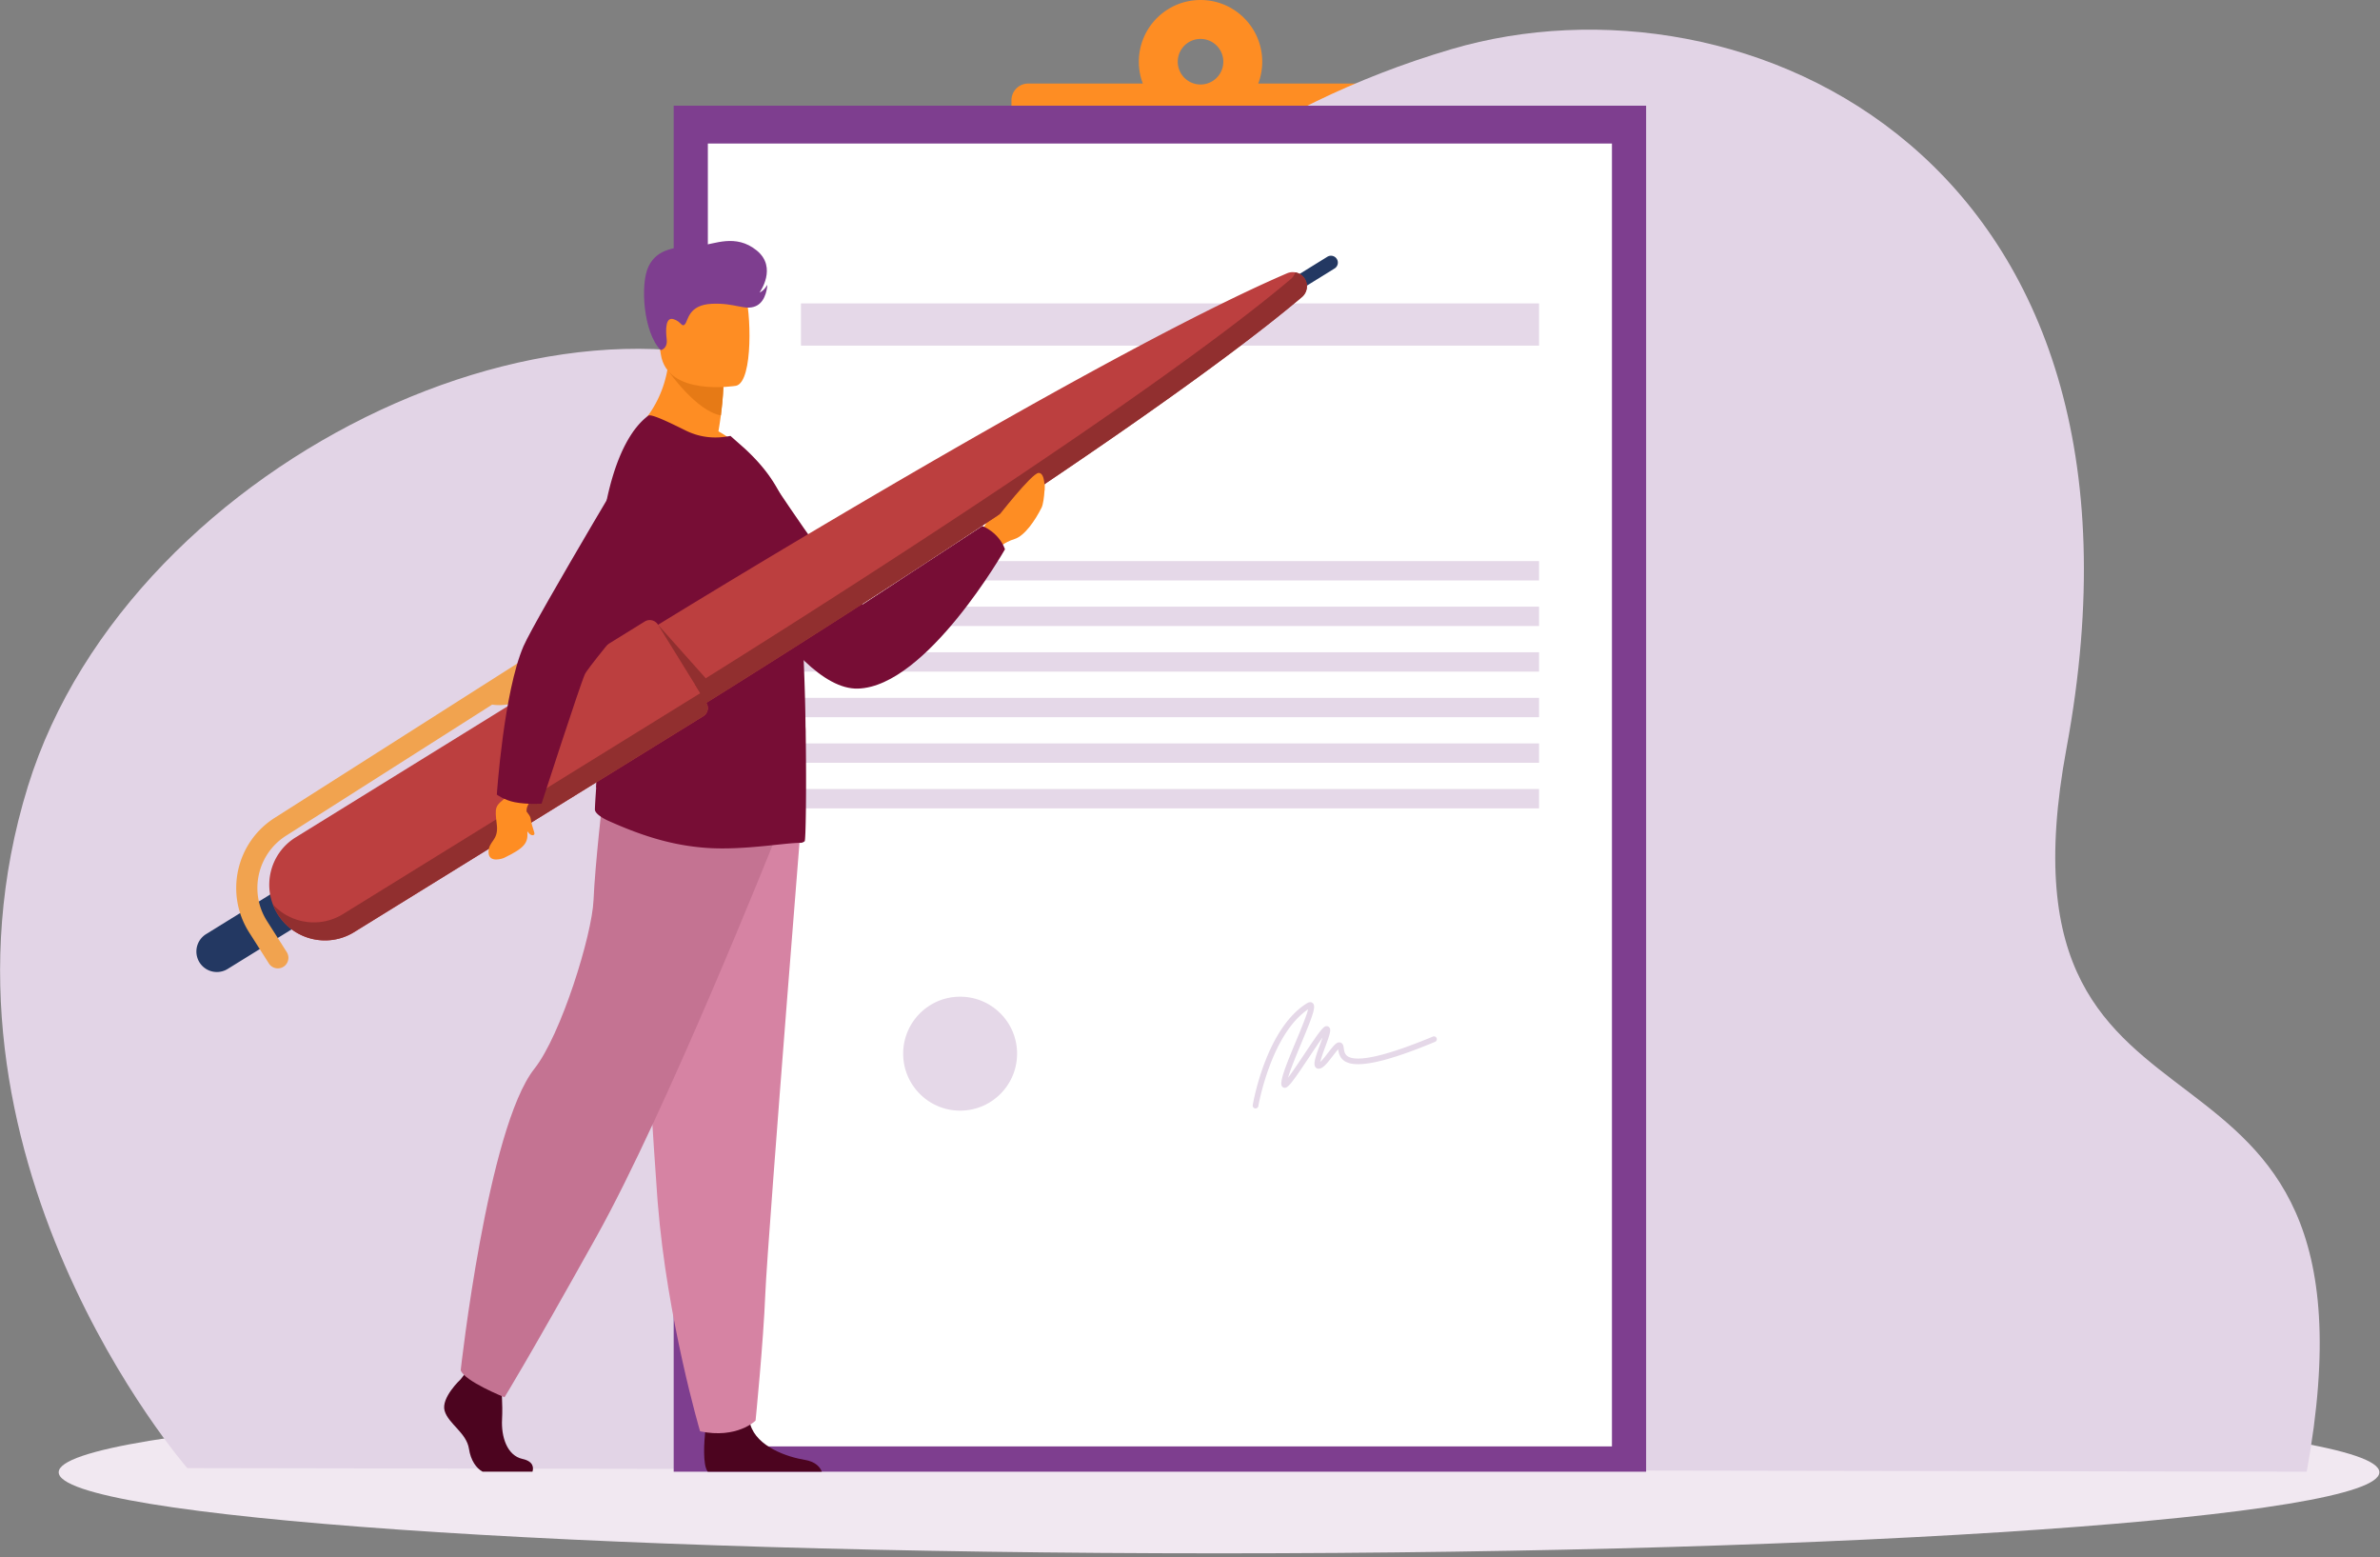 <?xml version="1.0" encoding="UTF-8"?> <svg xmlns="http://www.w3.org/2000/svg" width="448" height="293" viewBox="0 0 448 293" fill="none"><rect x="0" y="0" width="448" height="293" fill="#808080" stroke="none"/><path d="M225.983 15.902a4.289 4.289 0 1 1 .001-8.578 4.289 4.289 0 0 1-.001 8.578zm32.447-.18h-21.584c.483-1.277.75-2.66.75-4.109C237.596 5.2 232.396 0 225.983 0c-6.415 0-11.614 5.2-11.614 11.613 0 1.448.266 2.832.752 4.11h-21.585a3.145 3.145 0 0 0-3.144 3.144v8.719a3.145 3.145 0 0 0 3.144 3.145h64.894a3.145 3.145 0 0 0 3.145-3.145v-8.719a3.145 3.145 0 0 0-3.145-3.144z" fill="#FE8D23"></path><path d="M193.535 30.73h64.893a3.145 3.145 0 0 0 3.145-3.144v-8.719L193.535 30.73z" fill="#E67A16"></path><path d="M229.465 292.301c120.628 0 218.416-6.83 218.416-15.255s-97.788-15.254-218.416-15.254c-120.627 0-218.416 6.829-218.416 15.254s97.789 15.255 218.416 15.255z" fill="#F1E8F1"></path><path d="M35.261 276.268s-51.497-59-29.993-128.348c19.3-62.24 106.563-102.523 152.93-71.697 22.432 14.913 40.553-45.025 114.998-66.967C328.249-6.968 409.652 29.42 388.979 140.858c-15.72 84.725 62.255 42.484 45.228 136.081l-398.946-.671z" fill="#E2D4E6"></path><path d="M309.858 276.94H126.812V19.889h183.046V276.94z" fill="#7E3E8F"></path><path d="M303.424 272.18H133.242V27.009h170.182V272.18z" fill="#fff"></path><path d="M289.703 65.037H150.768V57.09h138.935v7.947zM289.703 109.231H150.768v-3.643h138.935v3.643zM289.703 117.809H150.768v-3.645h138.935v3.645zM289.703 126.385H150.768v-3.646h138.935v3.646zM289.703 134.96H150.768v-3.644h138.935v3.644zM289.703 143.536H150.768v-3.644h138.935v3.644zM289.703 152.112H150.768v-3.644h138.935v3.644zM191.451 198.276c0 5.922-4.798 10.721-10.72 10.721-5.92 0-10.72-4.799-10.72-10.721 0-5.919 4.8-10.72 10.72-10.72 5.922 0 10.72 4.801 10.72 10.72zM236.338 208.583a.536.536 0 0 1-.53-.626c.101-.588 2.539-14.458 10.233-19.179.546-.334.89-.161 1.048-.026.674.577.16 2.05-2.156 7.603-.922 2.215-2.016 4.837-2.467 6.432.821-1.072 2.045-2.911 3.02-4.374 3.043-4.568 3.635-5.312 4.229-5.312.218 0 .415.102.541.28.323.464.078 1.24-.761 3.517-.324.87-.819 2.208-.959 2.926.436-.394 1.078-1.23 1.463-1.734 1.055-1.372 1.589-2.026 2.22-1.928.131.019.452.114.608.538.062.176.091.376.124.588.08.549.174 1.17.834 1.544 1.337.752 5.185.709 15.936-3.772a.535.535 0 1 1 .411.989c-9.075 3.784-14.597 4.999-16.872 3.717-1.108-.624-1.273-1.67-1.367-2.304-.307.323-.731.876-1.043 1.282-1.163 1.513-1.927 2.424-2.706 2.36a.724.724 0 0 1-.569-.343c-.374-.587-.009-1.743.913-4.237.147-.398.316-.855.463-1.282-.743 1.017-1.754 2.535-2.573 3.765-3.408 5.116-4.025 5.858-4.713 5.669-.105-.028-.449-.158-.477-.656-.069-1.196 1.046-3.975 2.757-8.077.869-2.086 2.006-4.815 2.288-6.014-6.996 4.698-9.345 18.071-9.368 18.208a.539.539 0 0 1-.527.446z" fill="#7E3E8F" fill-opacity=".2"></path><path d="M196.075 95.495c-1.243 2.508-3.244 5.364-5.09 5.932-2.092.646-3.053 1.767-3.053 1.767l-1.52-1.109-1.814-1.325s.067-.21.2-.548c.128-.34.323-.809.576-1.326 0 0 .671-.698.41-1.693-.264-.993-.037-2.464.677-3.3.714-.836 1.544-2.993 1.909-2.888.887.25-.779 3.158-.451 3.765.296.549.751.418.836.388l.018-.006c2.65-.85 6.352-6.535 7.628-5.584.476.356.204 4.857-.326 5.927z" fill="#FE8D23"></path><path d="M144.446 89.234s12.362 18.941 17.924 24.504l22.553-14.755s3.071 1.151 4.25 4.378c0 0-14.734 25.877-27.699 26.218-12.963.338-29.029-33.883-29.029-33.883l12.001-6.462z" fill="#770D35"></path><path d="M100.228 276.939h-9.385c-1.181-.641-2.234-2.109-2.567-4.298-.458-3.023-3.846-4.672-4.58-7.147-.731-2.472 3.024-5.951 3.024-5.951l.628-.811.653-.84 6.23 1.466s.154 1.484.247 3.375c.068 1.364.104 2.937.027 4.32-.183 3.298.922 6.848 3.852 7.489 2.167.474 2.07 1.761 1.871 2.397zM154.696 276.939h-21.464c-1.032-1.258-.652-5.906-.496-7.424.033-.307.056-.485.056-.485s7.329-5.862 8.334-1.372c.032.139.069.278.11.414 1.269 4.198 6.957 6.106 10.242 6.638 2.135.347 2.924 1.455 3.218 2.229z" fill="#4C041F"></path><path d="M150.606 157.14s-1.113 13.885-2.421 30.574c-1.777 22.672-3.915 50.521-4.127 55.797-.365 9.162-1.833 23.817-1.833 23.817s-3.478 3.479-10.442 2.013c0 0-6.205-20.92-7.976-43.053l-.083-1.093c-1.649-22.532-4.211-69.98-4.211-69.98l31.093 1.925z" fill="#D683A3"></path><path d="M145.524 158.79s-20.06 50.284-33.248 73.916c-13.19 23.63-17.312 30.225-17.312 30.225s-7.556-3.023-8.243-5.084c0 0 5.043-45.621 13.876-56.742 4.991-6.284 10.854-25.141 11.128-31.736.277-6.596 1.786-19.649 1.786-19.649l32.013 9.07z" fill="#C47392"></path><path d="M140.531 85.484c-7.839 2.472-21.402-4.202-21.402-4.202s7.228-5.425 6.848-16.703l6.061 4.885 4.117 3.317s-.015 1.957-.465 5.383a83.67 83.67 0 0 1-.455 3.006c3.366 1.846 5.296 4.314 5.296 4.314z" fill="#FE8D23"></path><path d="M136.155 72.78s-.015 1.957-.466 5.384c-4.562-.783-9.736-8.156-9.736-8.156 2.322-.671 4.355-.791 6.085-.545l4.117 3.317z" fill="#E67A16"></path><path d="M138.552 72.596s-12.946 2.15-14.162-5.932c-1.216-8.086-3.705-13.25 4.509-14.966 8.216-1.715 10.289 1.128 11.353 3.726 1.061 2.599 1.638 16.405-1.7 17.172z" fill="#FE8D23"></path><path d="M151.471 158.296c-.236.197-.51.313-.825.313-2.942-.039-11.527 1.595-18.789.849-6.123-.588-11.543-2.401-17.362-5.009-.774-.347-2.552-1.297-2.513-2.161.028-.945.12-2.318.238-4.043.412-6.008 1.13-16.34.431-28.261a122.35 122.35 0 0 1-.199-6.589c-.06-16.155 3.143-30.364 9.579-35.173.551-.395 3.926 1.254 7.026 2.785 2.867 1.413 5.731 1.57 8.439 1.02l2.708 2.395c3.298 3.062 6.908 7.222 8.48 13.542 1.336 5.377 2.118 15.073 2.551 25.122.196 4.552.354 9.147.393 13.503v.157c.038.431.038.903.038 1.336.159 11.185 0 20.055-.195 20.214z" fill="#770D35"></path><path d="M112.22 148.245c.412-6.008 1.13-16.34.431-28.261a122.35 122.35 0 0 1-.199-6.589c2.68-6.505 4.873-11.222 4.873-11.222h6.758s4.955 33.846-11.863 46.072z" fill="#770D35"></path><path d="M124.379 65.885s1.329-.223 1.115-2.051c-.215-1.831-.213-4.224 1.275-3.778 1.488.446 1.561 1.638 2.175.941.611-.695.621-3.626 5.049-3.83 4.427-.203 6.226 1.337 8.284.432 2.059-.905 2.168-4.02 2.168-4.02s-.585 1.112-1.469 1.466c0 0 3.433-4.7-.542-7.92-3.977-3.223-8.032-1.113-10.334-.974-5.071.307-8.345.612-10.002 3.943-1.656 3.332-.974 12.584 2.281 15.791z" fill="#7E3E8F"></path><path d="m251.249 50.501-12.168 7.523-1.36-2.204 12.166-7.523a1.296 1.296 0 0 1 1.362 2.204z" fill="#233862"></path><path d="m120.973 119.351 3.264 7.867-.065.04.155.181.092.218.064-.04 5.578 6.435s83.594-51.64 114.995-78.154a2.662 2.662 0 0 0-2.767-4.476c-37.751 16.239-121.316 67.929-121.316 67.929z" fill="#BC3F3F"></path><path d="M243.809 51.248a2.65 2.65 0 0 1-.824 1.259c-31.403 26.511-114.996 78.155-114.996 78.155l-4.411-5.089.684 1.645-.065.04.155.18.092.219.064-.041 5.578 6.436s83.594-51.641 114.995-78.154a2.659 2.659 0 0 0-1.272-4.65z" fill="#912F2F"></path><path d="m42.85 182.336 14.47-8.945-4.054-6.557-14.47 8.945a3.854 3.854 0 1 0 4.053 6.557z" fill="#233862"></path><path d="m132.382 134.776-65.708 40.619c-4.922 3.042-11.379 1.518-14.421-3.403-3.043-4.922-1.52-11.378 3.403-14.421l65.707-40.619a1.803 1.803 0 0 1 2.483.586l9.123 14.755a1.804 1.804 0 0 1-.587 2.483z" fill="#BC3F3F"></path><path d="M51.368 170.196a10.6 10.6 0 0 0 .885 1.797c3.043 4.92 9.5 6.445 14.421 3.402l65.708-40.619a1.803 1.803 0 0 0 .587-2.483l-1.149-1.857-67.242 41.567c-4.342 2.685-9.877 1.814-13.21-1.807z" fill="#912F2F"></path><path d="m112.205 120.145-6.494 4.132c-.65 2.253-2.485 4.612-5.162 6.314-2.678 1.705-5.592 2.365-7.909 1.999l-38.805 24.68c-5.41 3.441-7.013 10.643-3.571 16.055l3.714 5.838c.59.93.317 2.161-.612 2.753a1.992 1.992 0 0 1-2.752-.613l-3.714-5.839c-4.622-7.266-2.47-16.936 4.796-21.558l58.37-37.125a1.993 1.993 0 0 1 2.139 3.364z" fill="#F1A34F"></path><path d="m131.959 133.269-.14-2.832-7.956-12.873 11.19 12.547-3.094 3.158z" fill="#912F2F"></path><path d="M99.112 152.702c.007-.152.017-.311.028-.474.06-.804 1.574-2.821 1.574-2.821l-3.795-1.97-1.503 2.482c-2.27 1.808-2.31 1.84-1.897 5.296.358 3-1.603 3.034-1.556 5.176.047 2.14 2.805 1.089 2.805 1.089 4.275-2.007 4.629-3.019 4.497-5.053.405.574.859.911 1.244.66.34-.221-.337-1.098-.633-3.126-.044-.305-.403-.811-.764-1.259z" fill="#FE8D23"></path><path d="M96.867 150.953c2.434.474 5.072.283 5.072.283s7.226-22.322 8.156-24.361c.93-2.039 21.464-26.173 21.464-26.173l-8.555-21.406s-22.208 37.095-24.464 42.309c-3.726 8.613-5.019 27.924-5.019 27.924s1.434 1.051 3.346 1.424z" fill="#770D35"></path><path d="M196.612 92.285s.204-3.293-1.093-3.293c-1.295 0-7.901 8.531-7.901 8.531l.525 1.835 8.469-7.073z" fill="#FE8D23"></path></svg> 